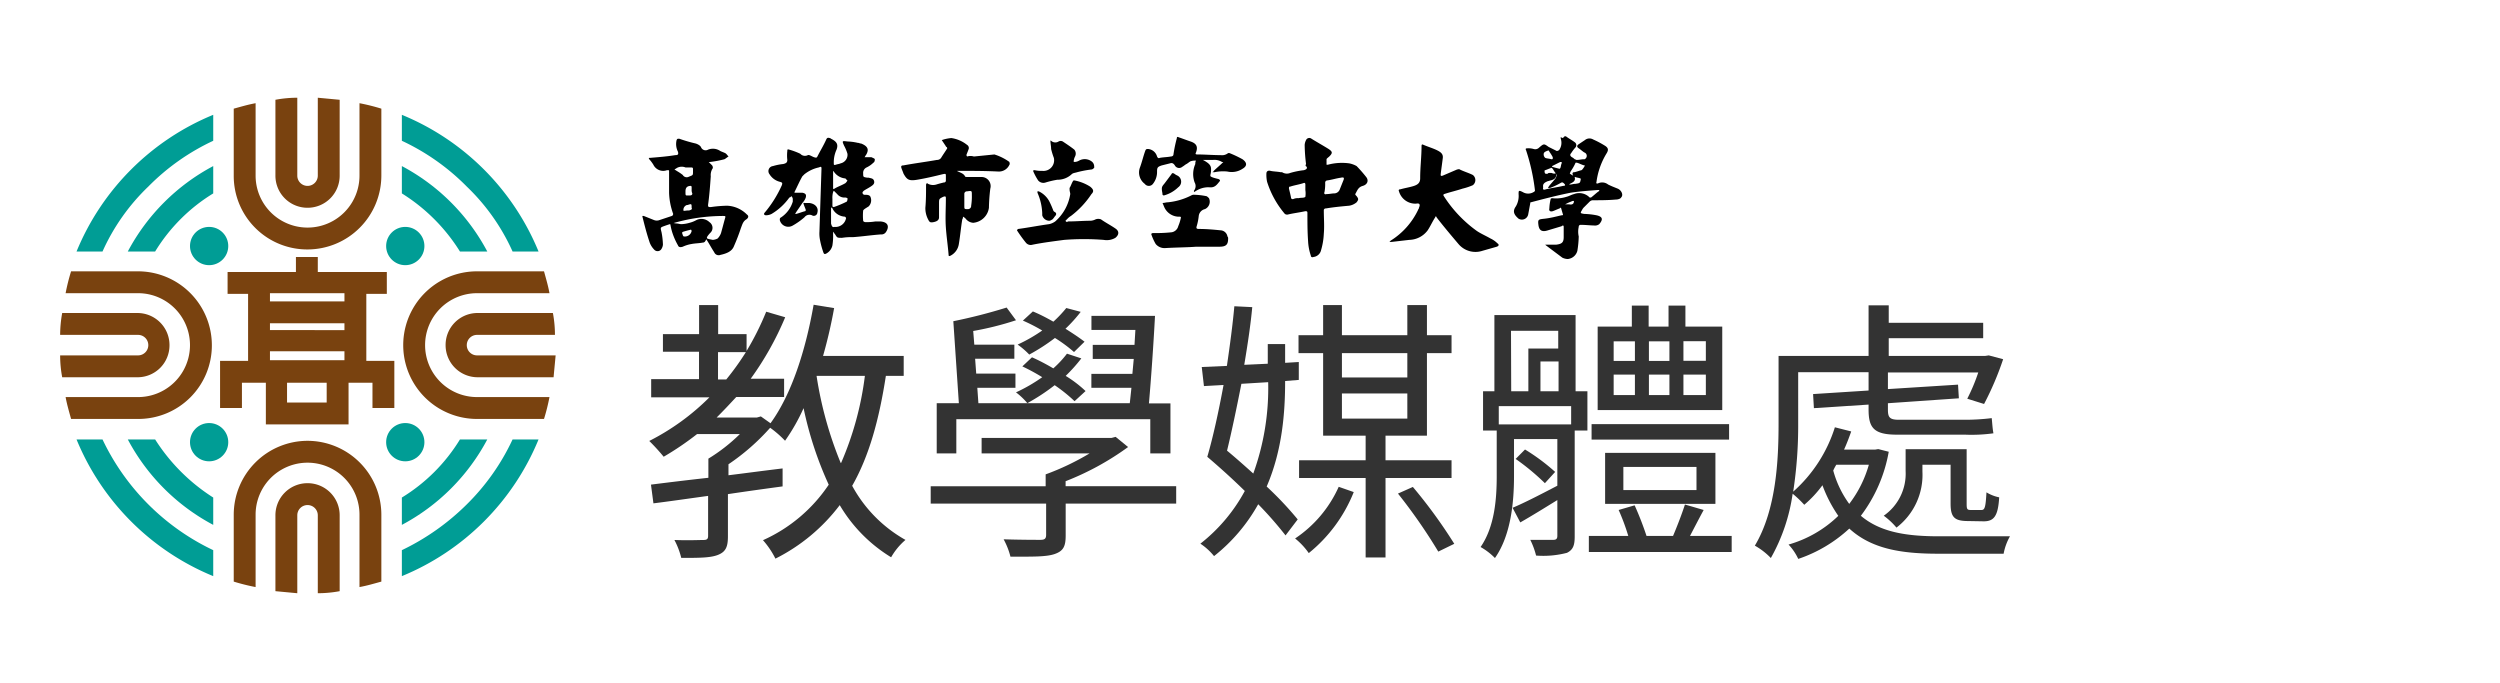 <svg id="圖層_1" data-name="圖層 1" xmlns="http://www.w3.org/2000/svg" width="365.8" height="100" viewBox="0 0 365.8 100"><defs><style>.cls-1{fill:#009d95;}.cls-2{fill:#79420f;}.cls-3{fill:none;}.cls-4{fill:#333;}</style></defs><title>header_logo_C06</title><path d="M119.9,33.9c.1-3.1.2-6.1.3-9.2,0-.4-.1-.3-.4-.2a5.12,5.12,0,0,0-2.1,1l-.3.3c-.4.7-.7,1.4-1.1,2.2-.1.2-.1.2.2.2h.9c.5.1.6.3.5.7a2.18,2.18,0,0,1-.5.8c-.3.5-.7,1-1,1.5a.1.1,0,0,1-.1.1h.2c.4-.1.9-.3,1.3-.4.1,0,.1-.2.1-.2-.1-.3-.2-.5-.3-.8s0-.2.2-.2h.6c.9.1,1.4.7,1.2,1.4a.52.52,0,0,1-.8.4.91.91,0,0,0-1.1.3A10.38,10.38,0,0,1,116,33a1.28,1.28,0,0,1-1.9-.8c0-.2,0-.3.2-.4a4.25,4.25,0,0,0,1.7-2.3v-.4a.76.76,0,0,0-.2-.4c-.1.1-.2.2-.3.2a8.58,8.58,0,0,1-2.6,2.4,1.88,1.88,0,0,1-.8.2c-.3,0-.4-.2-.2-.4a16.74,16.74,0,0,0,2.5-4c.1-.3.1-.4-.3-.5a2.49,2.49,0,0,1-1.5-1.1.74.74,0,0,1,.5-1.2,8,8,0,0,1,1.5-.3c.4-.1.6-.2.6-.6a5.65,5.65,0,0,1,0-1.3c0-.2,0-.3.3-.2a10.41,10.41,0,0,1,1.6.6.91.91,0,0,0,1.1.2c.2-.1.6.2.9.3s.4.1.5-.1c.4-.8.9-1.6,1.3-2.5.1-.2.2-.3.5-.2a.35.35,0,0,1,.2.1c.8.4,1.1.8.8,1.6a4.48,4.48,0,0,0-.4,2c0,.2,0,.3.3.2s.5-.1.7-.2a1.28,1.28,0,0,0,1-1.4,6.12,6.12,0,0,0-.5-1.2c-.3-.7-.3-.7.5-.6a7.72,7.72,0,0,1,1.5.2c.2,0,.3.1.5.1,1,.4,1.2.9.7,1.7-.1.1-.1.2-.2.3h1c.2.1.5.2.5.3s0,.4-.2.5a3.59,3.59,0,0,1-1,.7.87.87,0,0,0-.5.9c0,.5,0,.5.6.6h.2c.4.1.7.1.8.5s-.2.6-.5.8-.7.4-1,.6c-.1.1-.2.2-.2.3s.1.3.3.3c.4,0,.8,0,.9.4a1.26,1.26,0,0,1-.3,1.3h0c-.3.2-.7.4-.8.6a7.52,7.52,0,0,0,0,1.5c0,.1.2.2.3.2a7.57,7.57,0,0,0,1.5-.1h.7c1.3.1,1.3.9.8,1.6a.78.78,0,0,1-.7.3c-1.4.1-2.7.3-4.1.4a8.6,8.6,0,0,0-1.6.1c-.7,0-.7,0-1-.5-.1-.1-.2-.3-.3-.4v.4a8.6,8.6,0,0,1-.1,1.6,1.78,1.78,0,0,1-.9,1.2c-.2.1-.3.1-.4-.1a12.09,12.09,0,0,1-.5-1.8A4.89,4.89,0,0,1,119.9,33.9Zm2.2-.7a1.57,1.57,0,0,0,1.7-1.3s-.1-.2-.2-.2a2.15,2.15,0,0,1-1.8-1.2c0-.1-.1-.1-.1-.2,0,.1-.1.1-.1.2v2.2C121.7,33.1,121.8,33.3,122.1,33.2Zm1.9-6.8c-.2-.1-.2-.3-.4-.3a2.25,2.25,0,0,1-1.6-1l-.1-.1v2.5c0,.2.1.2.2.1.5-.3,1.1-.5,1.6-.8A1.38,1.38,0,0,0,124,26.4Zm-2.2,2.7h0v1.1a.35.35,0,0,0,.2.1,15.39,15.39,0,0,0,1.9-.8.75.75,0,0,0,.1-.5,1,1,0,0,0-.3-.1,1.35,1.35,0,0,1-1.2-.5l-.4-.4-.1-.1c0,.1-.1.1-.1.2A3.08,3.08,0,0,0,121.8,29.1Z"/><path d="M231,34.6a14.92,14.92,0,0,1-.2,2.1,1.61,1.61,0,0,1-1.4,1.2,1.88,1.88,0,0,1-.8-.2l-2.4-1.8-.1-.1h1.6c.8-.1,1.1-.3,1.1-1.1V33.2c0-.3-.2-.2-.3-.1l-2,.6c-.9.3-1.3,0-1.4-.8s0-.8.9-.9,1.6-.3,2.5-.5c.1,0,.2,0,.2-.1-.1-.3-.2-.7-.3-1-.1,0-.1,0-.2.1-.3.1-.7.3-1,.4s-.6,0-.5-.4a6.75,6.75,0,0,1,.2-1.4.35.35,0,0,1,.2-.1,5,5,0,0,0,2.1-.2c.4-.1.7-.3,1.1-.4a2.13,2.13,0,0,1,2.3.5h.2c.4-.3.7-.6,1.1-.9.1,0,.1-.1.1-.2h-.2c-1.3.1-2.7.2-4,.4-2,.4-3.9.9-5.8,1.4-.1,0-.1.1-.1.2-.1.5-.2,1.1-.3,1.6a.94.94,0,0,1-1.4.6c-.7-.6-.9-1.1-.4-1.8a3,3,0,0,0,.4-1.8c0-.5,0-.6.6-.3a1.53,1.53,0,0,0,1.6,0c.1,0,.2-.2.2-.2a29.6,29.6,0,0,0-1.3-5.9c-.1-.2-.1-.3.2-.3a2.77,2.77,0,0,1,.9.1.78.78,0,0,0,.8-.2c.7-.6.7-.6,1.4-.1l1.2.6c.1,0,.2-.1.3-.1a1.83,1.83,0,0,0,.3-1.6c0-.1-.2-.5.2-.2l.2-.1a.25.25,0,0,1,.4-.1c.4.3.8.5,1.2.8a.52.52,0,0,1,.1.8,5.55,5.55,0,0,0-.6.8c-.2.2-.2.4.1.6a1.38,1.38,0,0,1,.4.3c.1,0,.2.1.3.1.4,0,.7-.1,1.1-.1.1,0,.1,0,.2-.1a.53.53,0,0,0-.2-.9c-.3-.2-.5-.4-.8-.6s-.3-.4,0-.6l.9-.6a1.06,1.06,0,0,1,1.2-.1,14,14,0,0,1,1.7.9c.5.3.6.6.3,1.1a10.6,10.6,0,0,0-1.5,4.2c-.1.3.1.3.3.2a1.4,1.4,0,0,1,1.4.2c.4.2.9.4,1.4.6s.9.9.5,1.3c-.1.2-.5.3-.8.3-1.1.1-2.3.1-3.4.1a.76.76,0,0,0-.4.2l-.8.8a1.38,1.38,0,0,0-.3.4c-.3.5-.3.5.3.6a11,11,0,0,1,1.8.2c.9.2,1,.6.4,1.3a1.06,1.06,0,0,1-.5.2c-.7,0-1.5-.1-2.2-.1a.27.27,0,0,0-.3.3,3.16,3.16,0,0,0,0,1.4Zm-5.2-7.2c-.1.4.1.4.4.3.8-.2,1.7-.3,2.5-.5.3,0,.4-.1.2-.3s-.3-.3-.6-.1a10.09,10.09,0,0,1-1.5.7h-.3c0-.1.1-.1.1-.2.3-.4.7-.8,1-1.2.1-.1.1-.3.2-.5l-.1-.1v.1c0,.5-.4.7-.8.8-.1,0-.3.1-.4.1C226,26.7,225.7,26.9,225.8,27.4Zm4.4-1.7h0c-.2-.3-.1-.5.1-.5s.7-.2,1.1-.3c.1,0,.5-.6.5-.7h-.1c-.4-.1-.7-.3-1.1-.4-.1,0-.2,0-.2.1a7.46,7.46,0,0,1-.7,1.2c0,.1-.1.2-.1.3A2.19,2.19,0,0,0,230.2,25.7ZM226.6,22c-.3.1-.6.2-.7.4a.66.66,0,0,0,.2.7c.2.1.6.1.9.2.1,0,.2,0,.2-.1V23a5.58,5.58,0,0,0-.5-.8C226.7,22.1,226.6,22.1,226.6,22Zm.3,3.3c.2,0,.3.1.5.1h.2v-.1c-.2-.2-.3-.5-.5-.7,0,0-.2-.1-.2,0-.3.1-.5.2-.8.3a.1.1,0,0,0-.1.1c0,.4.1.5.5.4C226.5,25.3,226.7,25.3,226.9,25.3Zm4.4.9a.1.1,0,0,0-.1-.1c-.2-.1-.5-.1-.7-.2h-.1c.2.6-.3.8-.7,1l-.1.1h.1c.3,0,.5-.1.8-.1C231.2,26.8,231.2,26.8,231.3,26.2Zm-3.1-1.5.1-.1c.1-.2.1-.5.2-.7s-.1-.2-.2-.2l-1.2.6v.1C227.4,24.5,227.8,24.6,228.2,24.7Zm2.1,4.7h-.2c-.2.1-.5.2-.7.3s-.2.1-.4.2h.6C230.1,30,230.3,29.8,230.3,29.4Z"/><path d="M97.9,28.2V25.1c0-.2,0-.2-.2-.2h-.1a1.6,1.6,0,0,1-2-.8,5.55,5.55,0,0,0-.6-.8c-.1-.2-.1-.2.1-.2,1.2-.1,2.5-.2,3.7-.4.4,0,.5-.1.4-.5a2.46,2.46,0,0,1-.2-1.7c.1-.2.1-.2.4-.2a21.72,21.72,0,0,0,2.4.7c.3.1.7.3.8.6a.73.73,0,0,0,1,.3,1.91,1.91,0,0,1,1.8.2c.2.1.5.2.7.3s.3.3.5.5c-.2.1-.4.3-.6.4a15.52,15.52,0,0,1-2.1.4h-.2l.2.2.3.3a.6.6,0,0,1,.1.4,1.8,1.8,0,0,0-.3,1.2c-.1,1.4-.2,2.8-.4,4.2,0,.3.1.3.4.3a19.42,19.42,0,0,1,2.4-.2,4.34,4.34,0,0,1,2.9,1.3c.3.2.2.5-.1.7-.5.3-.6.8-.8,1.3a27.73,27.73,0,0,1-1,2.6c-.3.8-1.1,1.1-2,1.3a.7.7,0,0,1-.9-.4c-.4-.6-.7-1.2-1.1-1.8l-.1-.1v.1c-.1.2-.2.4-.5.4-.5.1-1.1.1-1.6.2a5,5,0,0,0-1.3.4c-.3.1-.6.1-.7-.2a10.09,10.09,0,0,1-.7-1.5,8.33,8.33,0,0,1-.4-1.5c-.1-.2,0-.3.2-.3s.5.1.7.1.5.1.7.1a5,5,0,0,0,1.2-.2,4.18,4.18,0,0,0,1-.4,1.68,1.68,0,0,1,1.9.3,1,1,0,0,1,.1,1.6c-.8.9-.5.8.4,1a1.85,1.85,0,0,0,.7-.2,2.18,2.18,0,0,0,.5-.8c.2-.7.4-1.5.6-2.2.1-.3,0-.3-.3-.3A26.43,26.43,0,0,0,97.4,33c-.8.3-.8.2-.6,1a11,11,0,0,1,.2,1.8,1.42,1.42,0,0,1-.2.6.66.66,0,0,1-1.1.1,2.92,2.92,0,0,1-.7-1.2c-.4-1.2-.7-2.4-1-3.6v-.1h.2l1.5.6a1.1,1.1,0,0,0,.8,0l1.8-.6c.1,0,.2-.2.2-.3a9.89,9.89,0,0,1-.6-3.1Zm3.5-3.1v-.3c0-.2,0-.3-.3-.3h-.8a1.47,1.47,0,0,0-1.3.1c-.1.1-.2.1-.3.2.1.1.2.1.3.2a7,7,0,0,1,.9.6.67.67,0,0,0,.8.3C101.4,25.6,101.4,25.7,101.4,25.1Zm-.2,2.7h0v-.5l-.1-.1c-.6,0-.8.3-.8.8v.1c0,.6,0,.5.6.5.3,0,.4-.1.4-.3A1.09,1.09,0,0,1,101.2,27.8Zm0,2.6c0-.6,0-.6-.6-.4h-.1a.75.75,0,0,0-.5.8c0,.1.4,0,.6,0h.2C101.2,30.7,101.3,30.6,101.2,30.4Zm-.1,3.2c-.4.1-.8.2-1.1.3a.22.22,0,0,0-.2.2c.1.2.1.5.3.5a1,1,0,0,0,1.1-.8A.35.35,0,0,0,101.1,33.6Z"/><path d="M142.5,22.9l3-.3a7.56,7.56,0,0,1,2.2,1.1c0,.1.1.3,0,.4a1.68,1.68,0,0,1-1.6,1c-2-.1-3.9-.1-5.9-.1H140c.1,0,.1.1.2.1.4.2.8.3,1,.7,0,.1.3.1.4.1h2a1.33,1.33,0,0,1,1.3,1.7,26.35,26.35,0,0,0-.2,2.8,2.55,2.55,0,0,1-2.3,2.2,1.52,1.52,0,0,1-1.1-.6,1.38,1.38,0,0,0-.4-.3.6.6,0,0,1-.1.4c-.2,1.2-.3,2.4-.5,3.6a2.3,2.3,0,0,1-1.2,1.7c-.2.1-.3.1-.3-.1-.1-1.3-.3-2.6-.4-4s0-2.8,0-4.3c0-.3-.1-.3-.4-.2-.6.3-.6.3-.6,1v2c0,.4-.3.6-.8.7s-.6,0-.8-.4a3.53,3.53,0,0,1-.4-1.7c.1-1.1.1-2.2.1-3.3,0-.2.1-.4.3-.2a1.63,1.63,0,0,0,1.2.1c.3-.1.7-.2,1.1-.3a.27.27,0,0,0,.3-.3v-.6c0-.4,0-.4-.5-.3-1.2.3-2.5.6-3.7.8s-1.5,0-2-.9c-.1-.3-.2-.5-.3-.8s0-.4.3-.4c1.6-.3,3.2-.5,4.9-.8a.71.71,0,0,0,.6-.3c.3-.5.6-.9.9-1.4a.31.31,0,0,0-.1-.2.1.1,0,0,1-.1-.1l-.6-.9a5.77,5.77,0,0,1,1.4-.3,4.78,4.78,0,0,1,2.3,1,.53.53,0,0,1,.2.7c-.1.3-.2.5-.3.8l.1.2a1.67,1.67,0,0,1,1,0Zm-1.4,6.3v.9c0,.5,0,.5.5.5a.47.47,0,0,0,.5-.5,8.6,8.6,0,0,0,.1-1.6c0-.6,0-.6-.7-.5a.37.37,0,0,0-.4.4Z"/><path d="M191.1,24a24.58,24.58,0,0,1-.2-2.8,1.85,1.85,0,0,1,.2-.7.52.52,0,0,1,.8-.2c.8.5,1.7,1,2.5,1.5.6.4.6.6.1,1.1-.1.1-.4.3-.4.4s0,.5,0,.8h.2a8,8,0,0,1,3.1-.2,3.58,3.58,0,0,1,1.1.4,20,20,0,0,1,1.4,1.6c.4.5.2,1.1-.5,1.3s-.8.7-1.1,1.2c0,.1.1.2.2.3.3.4.3.5,0,.9a2.22,2.22,0,0,1-1.1.5c-1.1.1-2.2.2-3.4.4a.27.27,0,0,0-.3.3c0,1.1.1,2.3,0,3.4a10,10,0,0,1-.4,2.4,1.28,1.28,0,0,1-1.1,1c-.2.1-.4,0-.4-.2a7.79,7.79,0,0,1-.4-2.1c-.1-1.4-.1-2.8-.1-4.1,0-.2,0-.3-.3-.3-.9.2-1.8.3-2.6.5a.6.6,0,0,1-.4-.1,13.52,13.52,0,0,1-2.6-4.7,4.87,4.87,0,0,1-.1-1.2c0-.3.2-.5.6-.4s1,.1,1.5.2h.2a1.29,1.29,0,0,0,1.2.1,11.8,11.8,0,0,1,2-.4c.3-.1.5-.2.4-.5-.2-.1-.2-.2-.1-.4Zm3,4.4c.4,0,.8-.1,1.1-.1a.89.89,0,0,0,.8-.5l.6-1.5c.1-.3,0-.4-.4-.3-.7.1-1.3.3-2,.4a.32.32,0,0,0-.3.3,6.6,6.6,0,0,1-.1,1.4C193.7,28.3,193.8,28.5,194.1,28.4Zm-3.1-.6h0V27c0-.2-.1-.3-.3-.2-.6.2-1.3.3-1.9.5-.2,0-.2.1-.2.3.1.4.2.8.3,1.3,0,.2.2.3.4.2a1.48,1.48,0,0,1,.7-.1c.3-.1.8,0,1-.2A3.35,3.35,0,0,0,191,27.8Z"/><path d="M211.1,23.2c-.1.8-.2,1.5-.3,2.3,0,.2,0,.3.3.2l2.1-.9c.1,0,.3-.1.4,0,.6.3,1.3.5,1.9.8a.94.94,0,0,1,0,1.5,8.8,8.8,0,0,1-1.5.5c-.9.3-1.8.5-2.7.8-.1,0-.1.2-.1.2a18.65,18.65,0,0,0,4.9,5.2c.6.4,1.3.7,2,1.1a3.59,3.59,0,0,1,1,.7c.3.2.2.4-.1.5l-2.1.6a3.25,3.25,0,0,1-3.5-1c-1.1-1.3-2.2-2.6-3.2-3.9,0-.1-.1-.1-.1-.2,0,.1-.1.1-.1.2-.4.6-.7,1.3-1.1,1.9a3.45,3.45,0,0,1-2.7,1.4l-2.6.3h-.3l.2-.2a10.75,10.75,0,0,0,4-4.5c0-.1.1-.1.1-.2s.2-.4.1-.6-.4-.1-.6-.1a2.49,2.49,0,0,1-2.4-1.8c-.1-.2,0-.3.2-.3.7-.2,1.4-.3,2-.5s.9-.5.9-1.1c0-1.6.2-3.2.2-4.7,0-.3.1-.3.3-.2.7.3,1.4.5,2,.8S211.2,22.6,211.1,23.2Z"/><path d="M156.3,32.4c1.1,0,2.2-.1,3.3-.1a1.85,1.85,0,0,0,.7-.2,1.1,1.1,0,0,1,.8,0c.7.5,1.5.9,2.2,1.4.5.4.4.9-.1,1.3a2.49,2.49,0,0,1-1.7.3,37.43,37.43,0,0,0-5.8,0c-1.5.2-3.1.4-4.6.7a.91.91,0,0,1-1-.3,20.28,20.28,0,0,1-1.3-1.8s.1-.2.2-.2c1.5-.2,3-.5,4.5-.7a2.47,2.47,0,0,0,.9-.4,6.7,6.7,0,0,0,2.2-4c0-.2-.1-.4-.1-.7v-.2c.2-.3.3-.7.5-1,0-.1.2-.1.2-.1a6.5,6.5,0,0,1,2.3.9c.5.4.6.7.2,1.1a13,13,0,0,1-3,3.2,2.18,2.18,0,0,0-.5.4l-.3.3c.1.2.2.2.4.1ZM152.5,25a4.1,4.1,0,0,1-1.1-.1c-.1,0-.3,0-.2.2a8.26,8.26,0,0,0,.7,1.3,1,1,0,0,0,1.1.3,13.64,13.64,0,0,1,1.7-.4,3,3,0,0,0,2.1-.8c.2-.2.5-.2.8-.3a15.52,15.52,0,0,1,2.1-.4c.2,0,.5-.3.4-.4a.91.91,0,0,0-.4-.8,1.68,1.68,0,0,0-1.8-.1,1.45,1.45,0,0,1-.7.2s-.2-.1-.1-.1a1.85,1.85,0,0,1,.2-.7.92.92,0,0,0-.1-1c-.5-.4-1.1-.8-1.7-1.2a.63.63,0,0,0-.6,0,.9.9,0,0,1-1.1-.1.1.1,0,0,1-.1-.1v.1c0,.4.1.8.1,1.2a10.38,10.38,0,0,0,.4,1.3A1.56,1.56,0,0,1,152.5,25Zm1.5,7.1c.2-.2.3-.4.4-.5s.3-.4-.1-.6c-.2-.1-.2-.3-.3-.5a11.73,11.73,0,0,0-.5-1.1A3.42,3.42,0,0,0,152,28h-.2v.2a8.19,8.19,0,0,1,.7,3v.3a1.08,1.08,0,0,0,1,.8C153.7,32.3,153.8,32.2,154,32.1Z"/><path d="M177.5,23.4H176c.1,0,.1.1.2.1.5.3,1,.6,1,1.2a2.77,2.77,0,0,1-.1.9c0,.2,0,.2.2.3s.6.2,1,.3c.2.1.3.2.1.4-.4.5-.7.9-1.5.8a3.38,3.38,0,0,0-2,.6c-.1,0-.1.1-.2.1v-.2a1.06,1.06,0,0,0,.1-1.2,3.61,3.61,0,0,1,.1-2.7.9.9,0,0,1,.1-.5,2.2,2.2,0,0,0-.8.1c-.2.1-.4.3-.6.4s-.4.3-.6.4a.71.71,0,0,1-1.1-.2c-.2-.3-.4-.4-.7-.3l-1.2.3c-.6.2-.7.3-.7.9a2.79,2.79,0,0,1-.6,1.8.75.75,0,0,1-1.2,0,2.08,2.08,0,0,1-.7-2.4c.3-.8.5-1.7.8-2.5.1-.2.2-.2.4-.2a1.5,1.5,0,0,1,1.3,1.1c.1.2.2.3.4.2.5-.1,1.1-.1,1.6-.2.2,0,.4-.1.4-.3a20.48,20.48,0,0,1,.5-2.4c0-.2.1-.2.3-.1.6.2,1.1.4,1.7.6.9.3,1.1.8.8,1.6-.1.2-.1.3.2.3,1.1,0,2.3.1,3.4.1a1.43,1.43,0,0,0,1.1-.3h.2a16.32,16.32,0,0,1,1.9.9c.7.5.7,1,0,1.4a2.85,2.85,0,0,1-2.2.4,6.08,6.08,0,0,0-1.9.1h-.3c.1-.1.2-.1.2-.2.4-.4.9-.8,1.3-1.2l.1-.1h-.2A2.08,2.08,0,0,0,177.5,23.4Zm.9,12.7c1,0,1.3-.3,1.3-1.2a.37.37,0,0,0-.1-.3,1.07,1.07,0,0,0-1-.9c-1-.1-2.1-.2-3.2-.2-.3,0-.4-.1-.3-.4a8,8,0,0,0,.3-1.5,1.16,1.16,0,0,1,.9-1,1.2,1.2,0,0,0,.6-1.6c-.1-.1-.3-.3-.4-.3a9.85,9.85,0,0,0-1.7-.2.75.75,0,0,0-.5.1,9.59,9.59,0,0,1-3.4,1c-.3,0-.5.1-.8.1.1.2.2.5.3.7a2.36,2.36,0,0,0,2.3,1.3l.1.1a6.47,6.47,0,0,1-.4,1.3,1.19,1.19,0,0,1-1.1.9,20.9,20.9,0,0,1-2.5.1q-.45,0-.3.3a7.54,7.54,0,0,0,.6,1.3,1.68,1.68,0,0,0,1.4.6c1.6-.1,3.3-.1,4.5-.2Zm-8.3-7.6a.35.35,0,0,0,.2.1,4.84,4.84,0,0,0,2.1-1.2,1,1,0,0,0-.1-1.7,2.19,2.19,0,0,1-.5-.3c-.2-.1-.3-.1-.4.1l-.9,1.2c-.2.3-.5.5-.5.9S170.1,28.2,170.1,28.5Z"/><circle class="cls-1" cx="59.3" cy="36" r="2.8"/><circle class="cls-1" cx="30.6" cy="36" r="2.8"/><path class="cls-1" d="M22.7,64.3h-4A30.13,30.13,0,0,0,31.2,76.8v-4A27.58,27.58,0,0,1,22.7,64.3Z"/><path class="cls-1" d="M71.3,64.3h-4a25.59,25.59,0,0,1-8.5,8.5v4A30.13,30.13,0,0,0,71.3,64.3Z"/><path class="cls-1" d="M67.3,36.8h4A30.13,30.13,0,0,0,58.8,24.3v4A26.54,26.54,0,0,1,67.3,36.8Z"/><path class="cls-1" d="M22.7,36.8a25.59,25.59,0,0,1,8.5-8.5v-4A30.13,30.13,0,0,0,18.7,36.8Z"/><path class="cls-1" d="M15,64.3H11.2a36.66,36.66,0,0,0,20,20V80.5A34.13,34.13,0,0,1,15,64.3Z"/><path class="cls-1" d="M68.3,73.8a34.83,34.83,0,0,1-9.5,6.7v3.8a36.66,36.66,0,0,0,20-20H75A32.8,32.8,0,0,1,68.3,73.8Z"/><path class="cls-1" d="M15,36.8H11.2a36.66,36.66,0,0,1,20-20v3.8a32.8,32.8,0,0,0-9.5,6.7A30.32,30.32,0,0,0,15,36.8Z"/><path class="cls-1" d="M75,36.8h3.8a36.66,36.66,0,0,0-20-20v3.8a32.8,32.8,0,0,1,9.5,6.7A30.32,30.32,0,0,1,75,36.8Z"/><circle class="cls-1" cx="30.6" cy="64.7" r="2.8"/><circle class="cls-1" cx="59.3" cy="64.7" r="2.8"/><path class="cls-2" d="M45,36.5A10.82,10.82,0,0,0,55.8,25.7V15.9a29.92,29.92,0,0,0-3.2-.8V25.7a7.6,7.6,0,0,1-15.2,0V15.1c-1.1.2-2.1.5-3.2.8v9.8A10.76,10.76,0,0,0,45,36.5Z"/><path class="cls-2" d="M45,30.4a4.69,4.69,0,0,0,4.7-4.7V14.6l-3.2-.3V25.7a1.5,1.5,0,1,1-3,0V14.3a17.33,17.33,0,0,0-3.2.3V25.7A4.69,4.69,0,0,0,45,30.4Z"/><path class="cls-2" d="M45,70.7a4.69,4.69,0,0,0-4.7,4.7V86.5l3.2.3V75.4a1.5,1.5,0,0,1,3,0V86.8a17.33,17.33,0,0,0,3.2-.3V75.4A4.69,4.69,0,0,0,45,70.7Z"/><path class="cls-2" d="M45,64.5A10.82,10.82,0,0,0,34.2,75.3v9.8a29.92,29.92,0,0,0,3.2.8V75.3a7.6,7.6,0,0,1,15.2,0V85.9c1.1-.2,2.1-.5,3.2-.8V75.3A10.82,10.82,0,0,0,45,64.5Z"/><path class="cls-2" d="M62.2,50.5a7.6,7.6,0,0,1,7.6-7.6H80.4c-.2-1.1-.5-2.1-.8-3.2H69.8a10.8,10.8,0,0,0,0,21.6h9.8a29.92,29.92,0,0,0,.8-3.2H69.8A7.6,7.6,0,0,1,62.2,50.5Z"/><path class="cls-2" d="M65.2,50.5a4.69,4.69,0,0,0,4.7,4.7H81c.1-1.1.2-2.1.3-3.2H69.8a1.5,1.5,0,0,1,0-3H81.2a17.33,17.33,0,0,0-.3-3.2H69.8A4.67,4.67,0,0,0,65.2,50.5Z"/><path class="cls-2" d="M24.8,50.5a4.69,4.69,0,0,0-4.7-4.7H9.1A18.16,18.16,0,0,0,8.8,49H20.2a1.5,1.5,0,1,1,0,3H8.8a17.33,17.33,0,0,0,.3,3.2H20.2A4.67,4.67,0,0,0,24.8,50.5Z"/><path class="cls-2" d="M31,50.5A10.82,10.82,0,0,0,20.2,39.7H10.4a29.92,29.92,0,0,0-.8,3.2H20.2a7.6,7.6,0,1,1,0,15.2H9.6c.2,1.1.5,2.1.8,3.2h9.8A10.76,10.76,0,0,0,31,50.5Z"/><path class="cls-2" d="M53.6,52.8V43h3V39.8H46.5V37.6H43.3v2.2h-10V43h3v9.8H32.2v6.9h3.2V56h3.5v6.1H51V56h3.5v3.7h3.2V52.8ZM39.5,47.3H50.4v1H39.5Zm10.9-4.4v1.2H39.5V42.9ZM39.5,51.4H50.4v1.3H39.5Zm8.3,7.5H42V56h5.8Z"/><rect class="cls-3" x="93.5" y="61.1" width="230.6" height="29.8"/><path class="cls-4" d="M129.62,55c-1,6.46-2.46,11.75-4.93,16.08a20,20,0,0,0,7.8,7.92,9.53,9.53,0,0,0-2.1,2.54,22.07,22.07,0,0,1-7.52-7.63,26.91,26.91,0,0,1-9.41,7.83,12.44,12.44,0,0,0-1.82-2.7,22.77,22.77,0,0,0,9.62-8.12,52.56,52.56,0,0,1-3.68-11.2,28.17,28.17,0,0,1-2.71,4.77,15.51,15.51,0,0,0-2.18-1.9,32.16,32.16,0,0,1-6.1,5.34v1.61c2.59-.32,5.25-.68,7.92-1l0,2.63c-2.67.36-5.33.73-8,1.13v6.18c0,1.54-.32,2.26-1.45,2.71s-2.83.44-5.38.44a11.3,11.3,0,0,0-1-2.62c2,.08,3.72,0,4.25,0s.68-.16.68-.61V72.56c-3,.41-5.74.81-8,1.09l-.36-2.74c2.3-.29,5.21-.65,8.4-1V67.11a25.29,25.29,0,0,0,4.61-3.6H102a43.4,43.4,0,0,1-4.89,3.32A30,30,0,0,0,95,64.52a34.49,34.49,0,0,0,8.8-6.38H95.28V55.47h7v-4H97V48.89h5.29V44.64h2.79v4.25h4.16v2.46a40.45,40.45,0,0,0,2.87-5.74l2.78.81a44.59,44.59,0,0,1-5.05,9h4.89v2.67h-7c-.93,1-1.86,2-2.87,3h5.9l.57-.16,1.41,1c3.07-4.21,5.13-10.63,6.31-17.34l3,.49a71.54,71.54,0,0,1-1.62,7h11.8V55Zm-24.56.52h1.21a39.3,39.3,0,0,0,2.87-4h-4.08Zm18,12.24A46.25,46.25,0,0,0,126.55,55h-7.07A55.42,55.42,0,0,0,123,67.71Z"/><path class="cls-4" d="M172.1,73.69H155.93v4.65c0,1.58-.32,2.26-1.57,2.71s-3.32.4-6.51.4a10.93,10.93,0,0,0-1-2.54c2.51.08,4.77.08,5.38.08s.84-.16.84-.73V73.69H136.18V71.15H153V69.41a37.57,37.57,0,0,0,6.43-3.07h-15.8V64.08h19l.61-.16,1.82,1.49a40.31,40.31,0,0,1-9.14,5v.73H172.1Zm-32.17-7.35h-2.87V59h3.24l-.81-12a79.14,79.14,0,0,0,7.8-2l1.37,1.86a44.72,44.72,0,0,1-6.26,1.57l.16,2h5.86v2.06h-5.74l.16,2.18h5.74v2.07H143l.16,2.26h22.15c.08-.73.16-1.46.24-2.26h-5.86V54.7h6l.2-2.18h-6V50.46H166l.13-2.18h-6.43V46.22H169c-.21,4-.57,9.21-.89,12.81h3.15v7.31h-2.95v-5H139.93Zm17.3-7.64a23.14,23.14,0,0,0-2.91-2.34,29.51,29.51,0,0,1-4,2.63,10.14,10.14,0,0,0-1.66-1.58,23.77,23.77,0,0,0,3.84-2.22,30.08,30.08,0,0,0-2.91-1.58L151,52.28c1,.44,2.07,1,3.12,1.62a15.19,15.19,0,0,0,2-2.15l2.1.69A23.32,23.32,0,0,1,155.93,55a17.37,17.37,0,0,1,2.91,2.22Zm-.08-7.19a21.09,21.09,0,0,0-2.79-2.06,28.44,28.44,0,0,1-3.76,2.43,11.59,11.59,0,0,0-1.7-1.46,23.28,23.28,0,0,0,3.6-2.06,25.34,25.34,0,0,0-2.83-1.45l1.46-1.34c1,.41,2,.93,3,1.5a18.13,18.13,0,0,0,1.89-2l2.11.56a21.08,21.08,0,0,1-2.23,2.47c1.09.69,2.06,1.33,2.79,1.9Z"/><path class="cls-4" d="M188.1,78.34a53.82,53.82,0,0,0-4-4.56,25.47,25.47,0,0,1-6.46,7.59,8.88,8.88,0,0,0-2-1.82,24.68,24.68,0,0,0,6.5-7.71c-1.81-1.78-3.75-3.52-5.49-5,.81-2.75,1.65-6.55,2.38-10.51l-2.87.16-.32-2.79,3.68-.16c.44-3,.85-6.06,1.09-8.73l2.62.13c-.24,2.62-.68,5.49-1.17,8.44l3.44-.16V50.34h2.54v2.75l2-.12v2.62l-2,.16c0,4.57-.4,10.11-2.7,15.44A49.83,49.83,0,0,1,189.88,76Zm-6.46-22.18c-.69,3.51-1.42,7-2.1,9.78,1.21,1,2.54,2.18,3.84,3.35a36.72,36.72,0,0,0,2.18-13.37ZM198.08,72a21.85,21.85,0,0,1-6.58,8.93,10.28,10.28,0,0,0-2-2.14,17.84,17.84,0,0,0,6.38-7.56Zm4.65-2.06V81.57h-2.91V69.94h-9.74V67.35h9.74v-3.6H193.6V51.67H190V49.05h3.6V44.64h2.75v4.41h9.57V44.64h2.87v4.41h3.6v2.62h-3.6V63.75h-6.06v3.6h9.66v2.59Zm-6.38-18.27v3.56h9.57V51.67Zm0,9.58h9.57V57.57h-9.57Zm10.38,10a73.68,73.68,0,0,1,6.06,8.32l-2.34,1.14a79.15,79.15,0,0,0-5.9-8.49Z"/><path class="cls-4" d="M230.54,57.25h1.73V63h-1.86V78.5c0,1.3-.24,1.94-1.13,2.39a13.72,13.72,0,0,1-4.52.4,11.33,11.33,0,0,0-.85-2.3c1.57,0,3,0,3.39,0s.57-.16.57-.57V73.17c-1.9,1.17-3.72,2.3-5.42,3.27l-1.13-2.14c1.74-.73,4.08-1.94,6.55-3.23V64.24h-6.34v5.41c0,3.68-.41,8.61-2.79,12a9.38,9.38,0,0,0-2.1-1.61C218.74,77,219,72.85,219,69.65V63h-2V57.25h1.66V46.1h11.88Zm-.65,2.18H219.3V62.1h10.59Zm-8.77-2.18h2.51V51H228V48.4h-6.91Zm4.93,13.45a34.17,34.17,0,0,0-4.28-3.55l1.37-1.38a29.51,29.51,0,0,1,4.41,3.28Zm2-13.45V52.89H225.4v4.36Zm25.33,21.17v2.35H232.48V78.42h5.77a31.44,31.44,0,0,0-1.41-3.8l2.34-.68a46.17,46.17,0,0,1,1.74,4.48h3.88c.6-1.41,1.33-3.31,1.74-4.6l2.74.8c-.68,1.26-1.41,2.67-2,3.8ZM253,64.32H232.88V62.06H253ZM252,60H233.77V47.79h5V44.72h2.46v3.07h2.91V44.72h2.47v3.07H252ZM234.86,73.73V66.26H251v7.47Zm1.25-20.92h3.11V49.94h-3.11Zm0,5h3.11v-3h-3.11Zm1.42,13.9h10.7V68.32h-10.7Zm6.74-18.9V49.94h-3v2.87Zm-3,2v3h3v-3Zm8.33-4.89h-3.28v2.87h3.28Zm0,4.89h-3.28v3h3.28Z"/><path class="cls-4" d="M276.36,66.1a21.76,21.76,0,0,1-4.08,9.37c2.87,2.43,6.75,3,11.44,3,1.25,0,8.72,0,10.38,0a8.13,8.13,0,0,0-.93,2.55h-9.58c-5.49,0-9.77-.73-13-3.68a20.71,20.71,0,0,1-7.47,4.44,8,8,0,0,0-1.42-2.1,17.24,17.24,0,0,0,7.28-4.2A20.06,20.06,0,0,1,266.66,71,16.66,16.66,0,0,1,264,73.86a15.94,15.94,0,0,0-1.7-1.62,26.74,26.74,0,0,1-3.19,9.41,10.15,10.15,0,0,0-2.34-1.81c3.15-5.26,3.47-12.61,3.47-17.9V52.08h13.17v-7.4h2.95v2.55h13.82v2.26H276.36v2.59h14.1L291,52l2.1.56a44.27,44.27,0,0,1-2.79,6.55l-2.46-.77a27.3,27.3,0,0,0,1.61-3.84H276.24v2.43l10.26-.65.12,2L276.24,59v.93c0,1.13.24,1.49,1.62,1.49h9.41a32.42,32.42,0,0,0,4.16-.24c.08.77.12,1.57.25,2.22a23.18,23.18,0,0,1-4.17.2h-9.94c-3.39,0-4.16-1-4.16-3.67v-.73l-8,.52-.12-2.06,8.12-.52V54.46h-10.3V62a63.5,63.5,0,0,1-.73,9.94,21,21,0,0,0,6.1-9.42l2.39.61c-.33.93-.65,1.78-1.05,2.66h4.52l.49-.08ZM268.69,68a6.32,6.32,0,0,0-.45.85,14.88,14.88,0,0,0,2.34,4.88A17,17,0,0,0,273.45,68ZM288,76.24c-2,0-2.59-.52-2.59-2.55V68h-4.12V69a9.71,9.71,0,0,1-3.8,8.2,10.55,10.55,0,0,0-1.86-1.74,7.49,7.49,0,0,0,3.2-6.54V65.73h8.93v8c0,.77.08.89.6.89h1.58c.48,0,.6-.44.72-2.58a5.78,5.78,0,0,0,1.86.73c-.16,2.74-.76,3.51-2.26,3.51Z"/></svg>